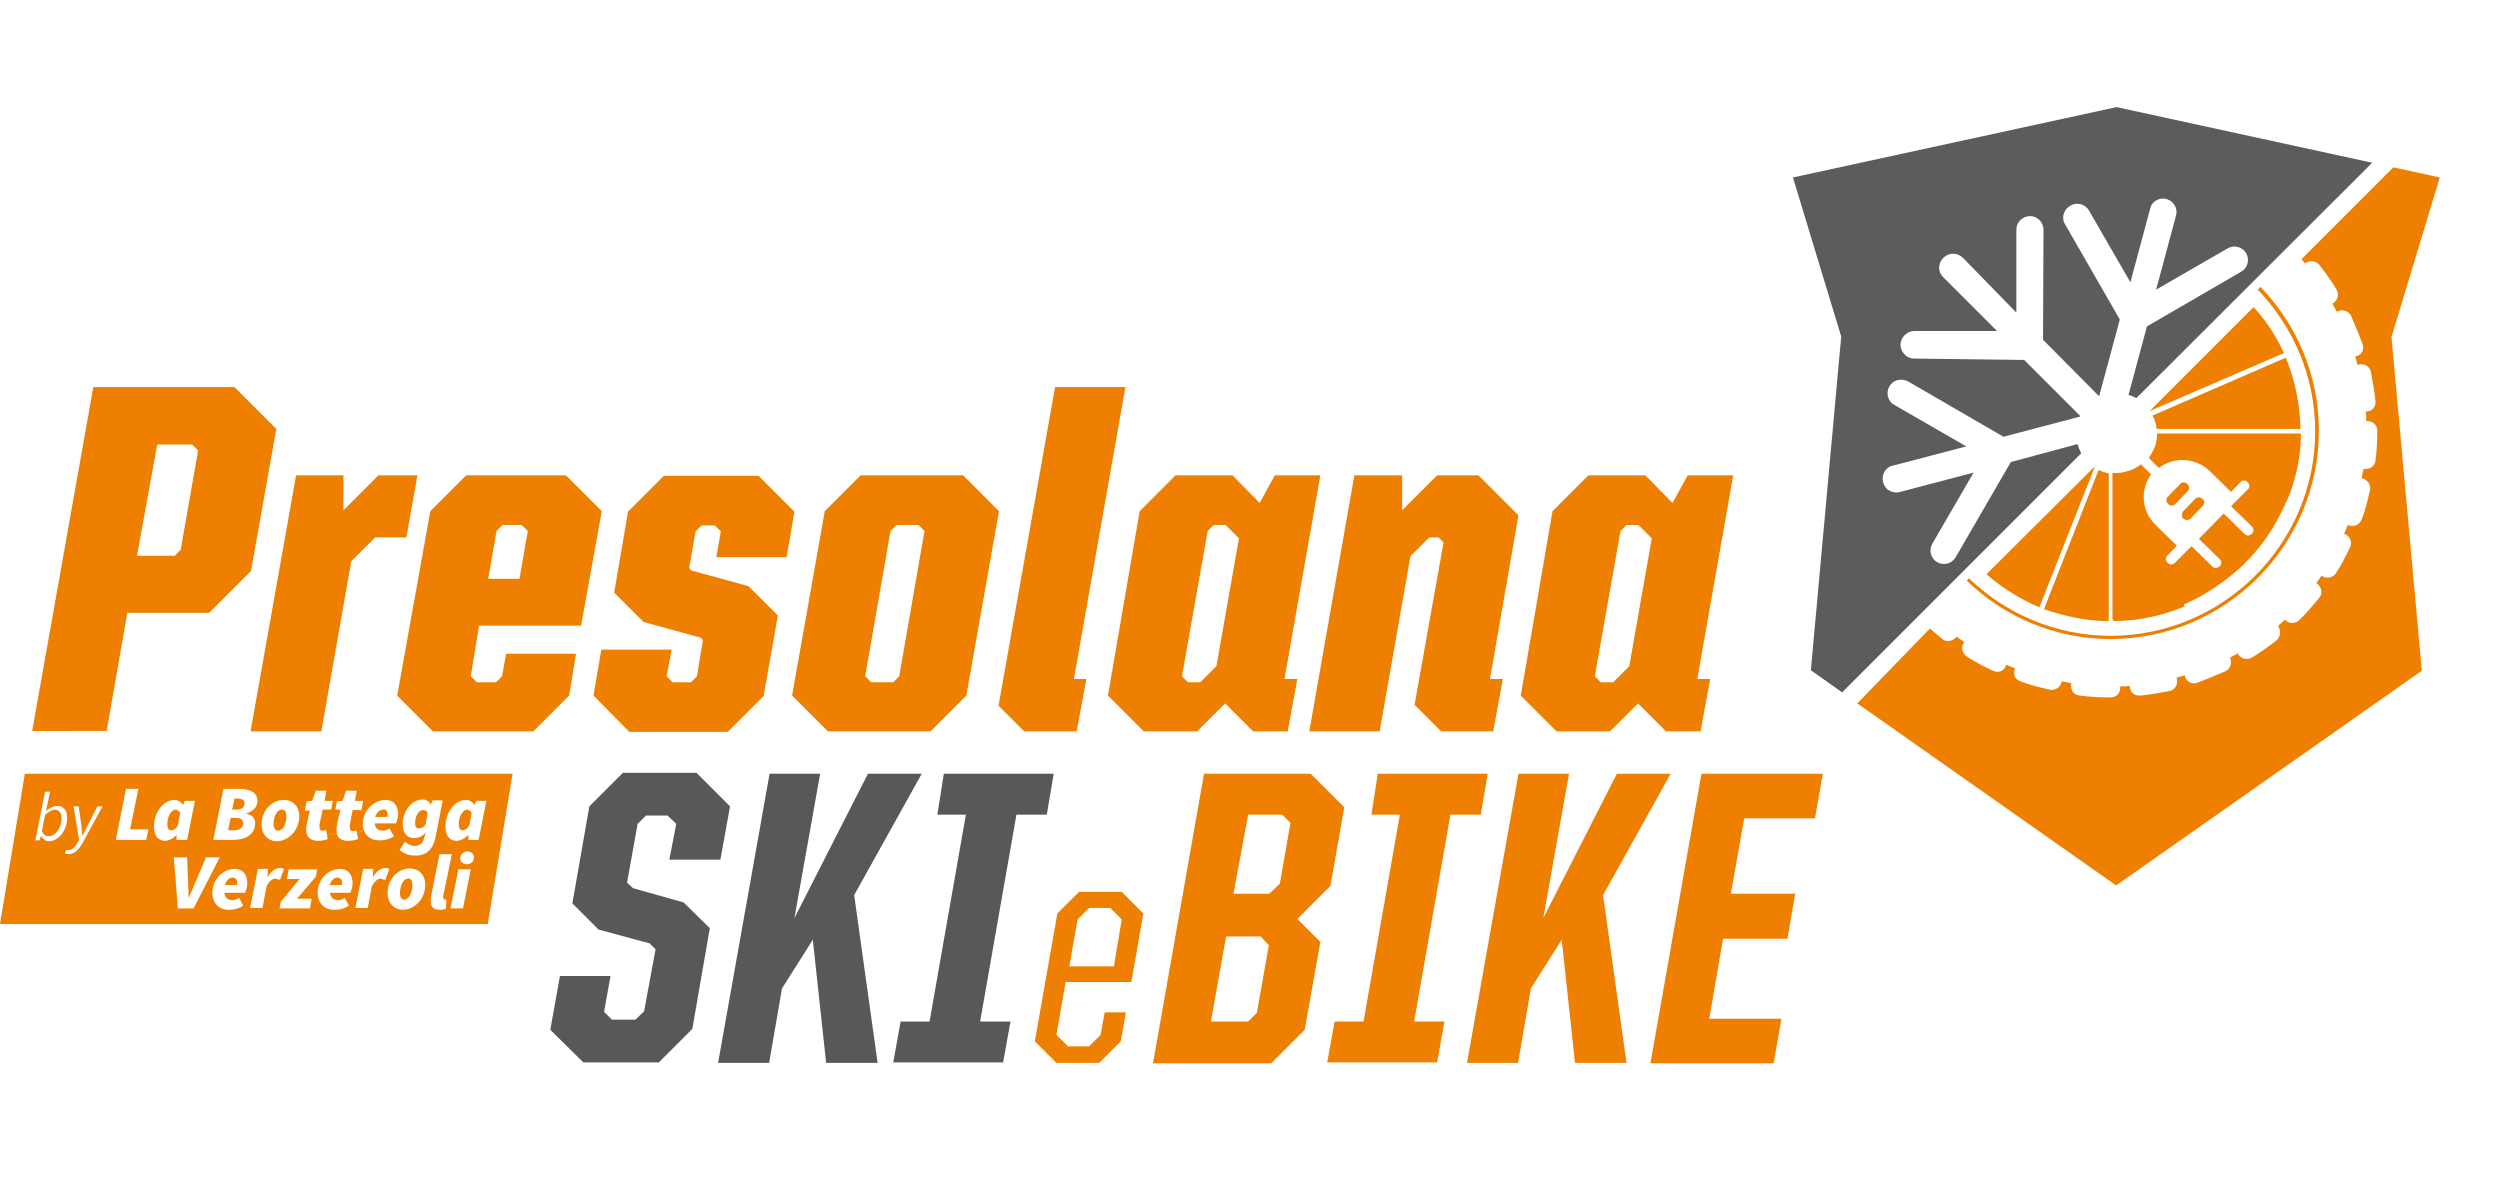 <?xml version="1.0" encoding="utf-8"?>
<!-- Generator: Adobe Illustrator 19.0.0, SVG Export Plug-In . SVG Version: 6.00 Build 0)  -->
<svg version="1.1" id="Livello_1" xmlns="http://www.w3.org/2000/svg" xmlns:xlink="http://www.w3.org/1999/xlink" x="0px" y="0px"
	 viewBox="0 0 543.8 258" style="enable-background:new 0 0 543.8 258;" xml:space="preserve">
<style type="text/css">
	.st0{fill:#58585A;}
	.st1{fill:#EE7F00;}
	.st2{fill:#5E5B5D;}
</style>
<g>
	<path class="st0" d="M119.7,224l2.1-11.7h11l-1.4,7.8l1.7,1.7h5.1l1.9-1.8l2.5-13.5l-1.3-1.3l-11.1-3l-5.7-5.7l3.7-21.1l7.3-7.3h16
		l7.3,7.3l-2.1,11.6h-11.1l1.5-7.8l-1.9-1.8h-4.7l-1.8,1.8l-2.3,12.8l1.3,1.2l11,3.1l5.7,5.6l-3.8,21.9l-7.3,7.3h-16.4L119.7,224z"
		/>
	<path class="st0" d="M167.4,168.3h11l-5.6,31.4l16-31.4h11.7l-14.7,26.4l5.1,36.5h-11.2l-2.9-26.8l-6.7,10.6l-2.8,16.2h-11.1
		L167.4,168.3z"/>
	<path class="st0" d="M205.3,168.3h23.9l-1.5,8.9h-6.6l-7.9,45h6.6l-1.6,8.9h-23.9l1.6-8.9h6.3l7.9-45h-6.2L205.3,168.3z"/>
	<path class="st1" d="M225.1,226.5l4.9-27.8l4.7-4.7h9.3l4.7,4.7l-2.6,14.9h-14.3l-2,11.5l2.5,2.5h4.6l2.5-2.5l0.9-4.9h4.6l-1.1,6.3
		l-4.7,4.7h-9.3L225.1,226.5z M232.6,210.2h9.7L244,200l-2.5-2.5h-4.6l-2.5,2.5L232.6,210.2z"/>
	<path class="st1" d="M261.9,168.3h23.2l7.3,7.3l-3,17.1l-7.2,7.2l5,5l-3.4,19.1l-7.3,7.3h-25.7L261.9,168.3z M266.7,203.7
		l-3.3,18.5h8.1l1.9-1.9l2.6-14.7l-1.8-1.9H266.7z M268.3,194.4h7.8l2.3-2.2l2.3-13.2l-1.8-1.8h-7.4L268.3,194.4z"/>
	<path class="st1" d="M299.7,168.3h23.9l-1.5,8.9h-6.6l-7.9,45h6.6l-1.6,8.9h-23.9l1.6-8.9h6.3l7.9-45h-6.2L299.7,168.3z"/>
	<path class="st1" d="M330.3,168.3h11l-5.6,31.4l16-31.4h11.7l-14.7,26.4l5.1,36.5h-11.2l-2.9-26.8l-6.7,10.6l-2.8,16.2h-11.1
		L330.3,168.3z"/>
	<path class="st1" d="M370.1,168.3h26.4l-1.7,9.7h-15.4l-2.9,16.4h14l-1.7,9.8h-14l-3,17.4h15.7l-1.7,9.7H359L370.1,168.3z"/>
</g>
<g>
	<path class="st1" d="M20.3,84.2H51l9.1,9.1l-5.5,30.9l-9.1,9.1H27.7l-4.5,25.7H7L20.3,84.2z M29.8,120.9H38l1.3-1.3L43.1,98
		l-1.3-1.3h-7.6L29.8,120.9z"/>
	<path class="st1" d="M64.4,103.4h10.3v7.6l7.6-7.6h8.5l-2.4,13.5h-6.8l-5.2,5.2l-6.5,37H54.5L64.4,103.4z"/>
	<path class="st1" d="M86.4,151.3l7.2-40.1l7.8-7.8h21.7l7.8,7.8l-4.5,24.9h-22.2l-1.8,11l1.3,1.3h4.2l1.3-1.3l0.9-4.9h15.2
		l-1.5,9.1l-7.8,7.8H94.2L86.4,151.3z M106.2,125.9h6.8l1.8-10.4l-1.3-1.3h-4.2l-1.3,1.3L106.2,125.9z"/>
	<path class="st1" d="M129.1,151.3l1.7-10h15.3l-1.1,5.8l1.3,1.3h4l1.3-1.3l1.3-7.9l-0.5-0.5l-12.4-3.4l-6.4-6.4l3-17.6l7.8-7.8
		h20.6l7.8,7.8l-1.7,9.9h-15.3l1-5.6l-1.3-1.3h-2.9l-1.3,1.3l-1.4,8l0.5,0.5l12.4,3.4l6.4,6.4l-3.1,17.5l-7.8,7.8h-21.4L129.1,151.3
		z"/>
	<path class="st1" d="M172.3,151.3l7.1-40.1l7.8-7.8h22.3l7.8,7.8l-7.1,40.1l-7.8,7.8h-22.3L172.3,151.3z M194.3,148.4l1.3-1.3
		l5.5-31.6l-1.3-1.3h-4.8l-1.3,1.3l-5.5,31.6l1.3,1.3H194.3z"/>
	<path class="st1" d="M217.2,153.5l12.3-69.3h15.3l-11.2,63.5h2.7l-2.1,11.4h-11.4L217.2,153.5z"/>
	<path class="st1" d="M266.5,153l-6.1,6.1h-11.6l-7.8-7.8l6.9-40.1l7.8-7.8h12.4l5.9,6l3.3-6h9.9l-7.8,44.3h2.8l-2.1,11.4h-7.5
		L266.5,153z M261.1,148.4l3.5-3.5l4.9-27.8l-2.9-2.9h-2.6l-1.3,1.3l-5.6,31.6l1.3,1.3H261.1z"/>
	<path class="st1" d="M294.6,103.4H305v7.6l7.6-7.6h9l8.7,8.7l-6.2,35.6h2.8l-2.1,11.4h-11.3l-5.8-5.8L314,118l-1.1-1.1h-2l-4.1,4.1
		l-6.7,38.1h-15.3L294.6,103.4z"/>
	<path class="st1" d="M356.3,153l-6.1,6.1h-11.6l-7.8-7.8l6.9-40.1l7.8-7.8h12.4l5.9,6l3.3-6h9.9l-7.8,44.3h2.8l-2.1,11.4h-7.5
		L356.3,153z M350.9,148.4l3.5-3.5l4.9-27.8l-2.9-2.9h-2.6l-1.3,1.3l-5.6,31.6l1.3,1.3H350.9z"/>
</g>
<path class="st1" d="M491.7,62.4l-0.6,0.6c7.7,8,12.5,18.9,12.5,30.8c0,24.5-20,44.5-44.5,44.5c-11.9,0-22.8-4.8-30.8-12.5l-0.5,0.5
	c8.2,7.9,19.2,12.7,31.3,12.7c24.9,0,45.3-20.3,45.3-45.3C504.4,81.6,499.6,70.6,491.7,62.4z"/>
<path class="st1" d="M462.6,102.9c-0.7,0.2-1.5,0.3-2.2,0.3c-0.2,0-0.5,0-0.7,0v31.9c5.5,0,10.7-1.2,15.5-3.2L462.6,102.9z"/>
<g>
	<g id="XMLID_1_">
		<g>
			<path class="st1" d="M111.5,168.3l-5.4,32.7H0l5.4-32.7H111.5z M104.1,182.7l1.7-8.5h-2.2l-0.4,0.9h0c-0.3-0.6-1.1-1.1-1.8-1.1
				c-2.4,0-4.5,2.6-4.5,5.8c0,2,0.9,3.1,2.4,3.1c0.8,0,1.8-0.5,2.6-1.3h0v1.1H104.1z M100.7,197.6l1.7-8.5h-2.7l-1.7,8.5H100.7z
				 M103.1,186.5c0-0.8-0.7-1.3-1.4-1.3c-0.9,0-1.6,0.7-1.6,1.5c0,0.8,0.7,1.3,1.4,1.3C102.4,188,103.1,187.4,103.1,186.5z
				 M96.4,194.9l1.9-9.1h-2.7l-1.8,9c-0.1,0.5-0.1,0.8-0.1,1.2c0,1.2,0.5,1.9,1.9,1.9c0.6,0,1.1-0.1,1.4-0.2l0.1-2
				c-0.1,0-0.2,0-0.3,0c-0.2,0-0.3-0.1-0.3-0.4C96.3,195.1,96.3,195.1,96.4,194.9z M94.7,182.3l1.6-8.2h-2.2l-0.4,0.9h0
				c-0.3-0.6-1-1.1-1.7-1.1c-2.4,0-4.4,2.4-4.4,5.4c0,2,1,3,2.5,3c0.9,0,1.8-0.4,2.5-1.2l-0.4,1.4c-0.3,1-1,1.5-2,1.5
				c-0.8,0-1.5-0.4-2.1-0.9l-1.2,1.8c1,0.8,2.2,1.2,3.2,1.2C92.5,186.2,94.1,185,94.7,182.3z M92.5,192.4c0-2.1-1.4-3.5-3.4-3.5
				c-2.3,0-4.8,2.1-4.8,5.4c0,2.1,1.4,3.6,3.4,3.6C90,197.8,92.5,195.8,92.5,192.4z M86.1,179.2c0.1-0.2,0.5-1.2,0.5-2
				c0-1.8-0.8-3.2-2.8-3.2c-1.6,0-3.2,1-4.2,2.6l-1-0.3l0.4-2.1h-1.8l0.4-2.2h-2.3l-0.8,2.2l-1.2,0.1l-0.4,2H72l0.4-2.1h-1.8L71,172
				h-2.3l-0.8,2.2l-1.2,0.1l-0.4,2h1.1l-0.7,3.1c-0.1,0.4-0.1,0.8-0.1,1.1c0,1.4,0.8,2.4,2.6,2.4c0.9,0,1.7-0.2,2.1-0.4l-0.2-0.8
				l2.1-0.5c0.2,1,1,1.7,2.5,1.7c1,0,1.7-0.2,2.2-0.4l-0.3-1.4l1.6-0.4c0.5,1.3,1.7,2.1,3.3,2.1c1.4,0,2.5-0.4,3.2-0.9l-1-1.7
				c-0.4,0.3-0.9,0.5-1.4,0.5c-1,0-1.7-0.5-1.8-1.6H86.1z M83.8,191.4l0.9-2.4c-0.2-0.1-0.4-0.2-0.9-0.2c-1,0-2,0.8-2.6,1.9h-0.1
				l0.1-1.7h-2.2l-1.7,8.5H80l0.9-4.8c0.7-1.1,1.3-1.6,2-1.6C83.1,191.3,83.5,191.3,83.8,191.4z M76.2,194.2c0.1-0.2,0.5-1.2,0.5-2
				c0-1.8-0.8-3.2-2.8-3.2c-2.3,0-4.8,2.1-4.8,5.2c0,2.3,1.5,3.7,3.6,3.7c1.4,0,2.5-0.4,3.2-0.9l-0.9-1.7c-0.4,0.3-1,0.5-1.4,0.5
				c-1,0-1.7-0.5-1.8-1.6H76.2z M68.7,190.7l0.3-1.6h-6.2l-0.4,2.1h2.8l-4.1,4.9l-0.3,1.5h6.6l0.4-2.1h-3.2L68.7,190.7z M65.1,177.5
				c0-2.1-1.4-3.5-3.4-3.5c-2.4,0-4.8,2.1-4.8,5.4c0,2.1,1.4,3.6,3.4,3.6C62.6,182.9,65.1,180.8,65.1,177.5z M60.9,191.4l0.9-2.4
				c-0.2-0.1-0.4-0.2-0.9-0.2c-1,0-2,0.8-2.6,1.9h-0.1l0.1-1.7h-2.2l-1.7,8.5h2.7l0.9-4.8c0.6-1.1,1.3-1.6,2-1.6
				C60.3,191.3,60.7,191.3,60.9,191.4z M56,174.2c0-1.8-1.6-2.6-3.9-2.6h-3.5l-2.2,11.1h4.2c2.6,0,4.9-1,4.9-3.7c0-1-0.6-1.7-1.9-2
				l0-0.1C55.2,176.5,56,175.4,56,174.2z M53.3,194.2c0.1-0.2,0.5-1.2,0.5-2c0-1.8-0.8-3.2-2.8-3.2c-2.3,0-4.8,2.1-4.8,5.2
				c0,2.3,1.5,3.7,3.5,3.7c1.4,0,2.5-0.4,3.2-0.9l-0.9-1.7c-0.4,0.3-1,0.5-1.4,0.5c-1,0-1.7-0.5-1.8-1.6H53.3z M42.1,197.6l5.7-11.1
				h-3l-2.2,5.2c-0.5,1.2-1,2.3-1.5,3.5h-0.1c0-1.2,0-2.3-0.1-3.5l-0.2-5.2h-2.9l0.9,11.1H42.1z M40.7,182.7l1.7-8.5h-2.2l-0.4,0.9
				h0c-0.3-0.6-1.1-1.1-1.8-1.1c-2.4,0-4.5,2.6-4.5,5.8c0,2,0.9,3.1,2.4,3.1c0.8,0,1.8-0.5,2.5-1.3h0v1.1H40.7z M31.8,182.7l0.5-2.3
				h-4l1.8-8.8h-2.7l-2.2,11.1H31.8z M18,183.3l4.3-7.9h-1.1l-2.1,4.1c-0.4,0.7-0.7,1.5-1.1,2.2h-0.1c-0.1-0.7-0.1-1.5-0.2-2.2
				l-0.6-4.1h-1.1l1.2,7.3l-0.3,0.5c-0.5,1-1.2,1.7-1.9,1.7c-0.2,0-0.4,0-0.5-0.1l-0.4,0.8c0.3,0.1,0.6,0.2,0.8,0.2
				C16.3,185.8,17.2,184.7,18,183.3z M14.6,177.9c0-1.7-0.8-2.6-2.1-2.6c-0.9,0-1.8,0.5-2.5,1.1h0l0.3-1.4l0.6-2.8H9.8l-2.1,10.6
				h0.9l0.3-0.9h0.1c0.4,0.7,1,1.1,1.7,1.1C12.7,182.9,14.6,180.7,14.6,177.9z"/>
			<path class="st1" d="M102.6,176.8l-0.5,2.7c-0.5,0.9-1.1,1.1-1.5,1.1c-0.5,0-0.8-0.4-0.8-1.3c0-1.9,0.9-3.2,1.9-3.2
				C102,176.2,102.4,176.4,102.6,176.8z"/>
			<path class="st1" d="M93,176.8l-0.4,2.4c-0.4,0.8-1,1-1.5,1c-0.4,0-0.8-0.3-0.8-1.1c0-1.7,0.8-2.9,1.8-2.9
				C92.5,176.2,92.8,176.4,93,176.8z"/>
			<path class="st1" d="M89.7,192.5c0,1.8-0.8,3.2-1.8,3.2c-0.6,0-0.9-0.6-0.9-1.4c0-1.8,0.8-3.2,1.8-3.2
				C89.4,191.1,89.7,191.6,89.7,192.5z"/>
			<path class="st1" d="M84.3,177.1c0,0.2,0,0.4-0.1,0.6h-2.6c0.4-1.1,1.1-1.6,1.7-1.6C84.1,176,84.3,176.5,84.3,177.1z"/>
			<path class="st1" d="M78.6,176.3l1,0.3c-0.4,0.8-0.7,1.6-0.7,2.6c0,0.6,0.1,1.1,0.3,1.5l-1.6,0.4l-0.1-0.5
				c-0.2,0.1-0.4,0.2-0.6,0.2c-0.5,0-0.8-0.2-0.8-0.8c0-0.2,0-0.3,0-0.6l0.6-3.2H78.6z"/>
			<path class="st1" d="M74.4,192c0,0.2,0,0.4-0.1,0.5h-2.6c0.4-1.1,1-1.6,1.7-1.6C74.2,191,74.4,191.4,74.4,192z"/>
			<path class="st1" d="M74,176.3l-0.7,3.1c-0.1,0.4-0.1,0.8-0.1,1.1c0,0.3,0,0.5,0.1,0.7l-2.1,0.5l-0.3-1.2
				c-0.2,0.1-0.4,0.2-0.6,0.2c-0.6,0-0.8-0.2-0.8-0.8c0-0.2,0-0.3,0-0.6l0.7-3.2H72h0.8H74z"/>
			<path class="st1" d="M62.3,177.5c0,1.8-0.8,3.2-1.8,3.2c-0.6,0-1-0.6-1-1.4c0-1.8,0.8-3.2,1.8-3.2
				C62,176.1,62.3,176.7,62.3,177.5z"/>
			<path class="st1" d="M51.7,173.7c1,0,1.5,0.4,1.5,1c0,0.8-0.5,1.4-1.8,1.4h-0.9l0.5-2.4H51.7z"/>
			<path class="st1" d="M51.4,177.9c1,0,1.5,0.4,1.5,1.2c0,0.9-0.7,1.5-2,1.5h-1.3l0.6-2.7H51.4z"/>
			<path class="st1" d="M51.6,192c0,0.2,0,0.4-0.1,0.5h-2.6c0.4-1.1,1-1.6,1.7-1.6C51.4,191,51.6,191.4,51.6,192z"/>
			<path class="st1" d="M39.2,176.8l-0.5,2.7c-0.4,0.9-1.1,1.1-1.5,1.1c-0.5,0-0.8-0.4-0.8-1.3c0-1.9,0.9-3.2,1.9-3.2
				C38.6,176.2,39,176.4,39.2,176.8z"/>
			<path class="st1" d="M13.4,178c0,2-1.3,3.9-2.8,3.9c-0.6,0-1.1-0.3-1.5-1.1l0.7-3.5c0.7-0.7,1.6-1.2,2.2-1.2
				C12.9,176.2,13.4,176.8,13.4,178z"/>
		</g>
		<g>
		</g>
	</g>
</g>
<g>
	<path class="st1" d="M444.6,132.5c4.4,1.5,9,2.6,14.1,2.6V103c-0.8-0.2-1.5-0.4-2.2-0.8L444.6,132.5z"/>
	<path class="st1" d="M469.1,93.3h31.3c-0.1-5.4-1.2-10.7-3.2-15.5l-29,12.6C468.7,91.3,469,92.2,469.1,93.3z"/>
</g>
<g>
	<path class="st1" d="M498.6,105.9c1.2-3.7,1.9-7.6,1.9-11.6h-31.3c0,0,0,0,0,0c0,0.9-0.1,1.8-0.4,2.7l0,0c-0.2,0.6-0.4,0.9-0.4,0.9
		c-0.3,0.6-0.6,1.2-1,1.7l2.1,2.1c0,0,0,0,0.1,0.1c3.2-2.5,7.9-2.3,11,0.6l4.7,4.6l2-2.1c0.4-0.5,1.2-0.5,1.6,0
		c0.5,0.4,0.5,1.2,0,1.6l-3.6,3.6l4.5,4.4c0.5,0.4,0.5,1.2,0,1.6c-0.4,0.5-1.2,0.5-1.6,0l-4.5-4.4l-5.4,5.5l4.5,4.4
		c0.5,0.4,0.5,1.2,0,1.6s-1.2,0.5-1.6,0l-4.5-4.4l-3.6,3.6c-0.4,0.5-1.2,0.5-1.6,0c-0.5-0.4-0.5-1.2,0-1.6l2-2.1l-4.7-4.6
		c-3-3-3.3-7.6-0.9-10.9c0,0,0,0-0.1-0.1l-2.1-2.1c-0.7,0.5-1.4,1-2.3,1.3l0,0c-0.4,0.1-0.8,0.2-1,0.3c-0.7,0.2-1.4,0.3-2.2,0.3
		c-0.2,0-0.5,0-0.7,0v31.9c5.4,0,10.4-1.1,15.1-3.1l0,0l0.4-0.2c0,0,0,0,0,0l0,0l0.9-0.4v0c4.3-2,8.2-4.7,11.7-7.9c0,0,0,0,0,0
		c0.7-0.6,0.9-0.9,0.9-0.9c3.5-3.5,6.3-7.6,8.3-12.1c0,0,0.1-0.1,0.1-0.1c0.1-0.2,0.2-0.4,0.3-0.7c0-0.1,0.1-0.2,0.1-0.3l0,0
		C498,107.9,498.6,105.9,498.6,105.9L498.6,105.9z"/>
	<path class="st1" d="M471.6,108l2.6-2.7c0.4-0.5,1.2-0.5,1.6,0c0.5,0.4,0.5,1.2,0,1.6l-2.6,2.7c-0.4,0.5-1.2,0.5-1.6,0
		C471.1,109.1,471.1,108.4,471.6,108z"/>
	<path class="st1" d="M479.1,108.5c-0.5-0.4-1.2-0.4-1.6,0l-2.6,2.7c-0.4,0.5-0.4,1.2,0,1.6c0.5,0.4,1.2,0.4,1.6,0l2.6-2.7
		C479.6,109.6,479.6,108.9,479.1,108.5z"/>
</g>
<g>
	<path class="st2" d="M400.7,150.6l52-52c-0.3-0.6-0.6-1.3-0.8-2l-14.5,3.9l-12,20.7c-0.8,1.4-2.6,1.9-4,1.1c-1.4-0.8-1.9-2.6-1.1-4
		l9-15.5l-16,4.2c-1,0.3-2,0-2.8-0.6c-1.2-1.1-1.3-3-0.3-4.2c0.4-0.5,0.9-0.8,1.5-0.9l16-4.2l-15.6-9c-0.2-0.1-0.3-0.2-0.5-0.3
		c-1.2-1.1-1.4-2.9-0.3-4.2c0.9-1.1,2.5-1.3,3.8-0.6l20.7,12l16.7-4.4c0,0,0-0.1,0-0.1l-12.2-12.2L416.4,78c-0.8,0-1.6-0.3-2.1-0.9
		c-1.2-1.2-1.2-3,0-4.2c0.6-0.6,1.3-0.9,2.1-0.9l18,0l-11.7-11.7c-1.2-1.1-1.2-3,0-4.2c0,0,0,0,0.1-0.1c1.2-1.1,3-1.1,4.2,0.1
		L438.6,68l0-18c0,0,0-0.1,0-0.1c0-1.6,1.4-2.9,3-2.9c1.6,0,2.9,1.4,2.9,3l-0.1,23.9l12.2,12.3l4.5-16.7l-11.9-20.7
		c-0.7-1.1-0.5-2.5,0.4-3.5c0.2-0.2,0.5-0.4,0.8-0.6c1.4-0.8,3.2-0.3,4,1.1l9,15.6l4.3-16c0.1-0.5,0.3-0.9,0.6-1.2l0,0
		c0.8-0.9,1.9-1.2,3-0.9c1.6,0.5,2.5,2.1,2,3.7l-4.3,16l15.6-9c0,0,0,0,0,0c1.4-0.8,3.2-0.3,4,1.1c0.8,1.4,0.3,3.2-1.1,4L467,71
		l-4,14.9c0.6,0.2,1.2,0.4,1.7,0.7L516,35.4l-55.6-12.1L390,38.6l10.5,34.6l-6.6,72.6L400.7,150.6z"/>
</g>
<path class="st1" d="M530.7,38.6l-10.1-2.2l-20,20c0.3,0.3,0.5,0.6,0.8,0.9l0.1-0.1c0.9-0.6,2.2-0.5,3,0.4c1.3,1.7,2.6,3.5,3.7,5.3
	c0.6,1,0.4,2.3-0.6,3c-0.1,0.1-0.1,0.1-0.3,0.1c0.4,0.6,0.6,1.2,1,1.8c0.1,0,0.1-0.1,0.3-0.1c1-0.5,2.3,0,2.8,1
	c0.9,2.1,1.7,4,2.5,6.1c0.4,1.2-0.1,2.3-1.3,2.7c-0.1,0-0.1,0-0.3,0c0.1,0.6,0.4,1.3,0.5,1.9c0.1-0.1,0.1-0.1,0.3-0.1
	c1.2-0.3,2.3,0.4,2.6,1.5c0.4,2.2,0.8,4.3,1,6.4c0.1,1.2-0.6,2.2-1.8,2.3c-0.1,0-0.1,0-0.3,0c0.1,0.6,0.1,1.4,0.1,2.1
	c0.1,0,0.1,0,0.3,0c1.2,0,2.1,0.9,2.1,2.1v0.1c0,2.2-0.1,4.3-0.4,6.4c-0.1,1.2-1.2,1.9-2.3,1.8c-0.1,0-0.1,0-0.3,0
	c-0.1,0.6-0.3,1.4-0.4,2.1c0.1,0,0.1,0,0.3,0c1,0.3,1.8,1.4,1.5,2.6c-0.5,2.2-1,4.3-1.8,6.3c-0.4,1-1.5,1.7-2.7,1.3
	c-0.1-0.1-0.1-0.1-0.3-0.1c-0.3,0.6-0.5,1.3-0.8,1.9c0.1,0.1,0.1,0.1,0.3,0.1c1,0.5,1.5,1.8,1,2.8c-0.9,1.9-1.9,3.9-3.1,5.7
	c-0.6,0.9-1.9,1.3-3,0.6l-0.1-0.1c-0.4,0.5-0.8,1.2-1.2,1.7c0.1,0,0.3,0.1,0.3,0.1c0.9,0.8,1.2,2.1,0.4,3c-1.4,1.7-2.8,3.4-4.4,4.9
	c-0.8,0.8-2.2,0.8-3,0l-0.1-0.1c-0.5,0.5-1,0.9-1.5,1.4l0.1,0.1c0.6,0.9,0.5,2.2-0.4,3c-1.7,1.3-3.5,2.6-5.3,3.7
	c-1,0.6-2.3,0.4-3-0.6c0-0.1-0.1-0.1-0.1-0.3c-0.6,0.4-1.2,0.6-1.8,1c0,0,0.1,0,0.1,0.1c0.5,1,0,2.3-1,2.8c-2.1,0.9-4,1.7-6.1,2.5
	c-1.2,0.4-2.3-0.1-2.7-1.3c0-0.1,0-0.1,0-0.3c-0.6,0.1-1.3,0.4-1.9,0.5c0.1,0.1,0.1,0.1,0.1,0.3c0.3,1.2-0.4,2.3-1.5,2.6
	c-2.2,0.4-4.3,0.8-6.4,1c-1.2,0.1-2.2-0.6-2.3-1.8c0-0.1,0-0.1,0-0.3c-0.6,0.1-1.4,0.1-2.1,0.1c0,0.1,0,0.1,0,0.3
	c0,1.2-0.9,2.1-2.1,2.1c-2.3,0-4.5-0.1-6.7-0.4c-1.2-0.1-1.9-1-1.9-2.1c0-0.1,0-0.1,0-0.3s0-0.1,0-0.3c-0.6-0.1-1.4-0.3-2.1-0.4
	c0,0.1,0,0.1,0,0.3c-0.3,1-1.4,1.8-2.6,1.5c-2.2-0.5-4.3-1-6.3-1.8c-0.9-0.3-1.4-1-1.4-1.9c0-0.1,0-0.4,0.1-0.6
	c0-0.1,0.1-0.1,0.1-0.3c-0.6-0.3-1.3-0.5-1.9-0.8c-0.1,0.1-0.1,0.1-0.1,0.3c-0.5,1.2-1.8,1.5-2.8,1c-1.9-0.9-3.9-1.9-5.7-3.1
	c-0.6-0.4-1-1.2-1-1.8c0-0.4,0.1-0.8,0.4-1.2l0.1-0.1c-0.5-0.4-1.2-0.8-1.7-1.2l-0.1,0.1c-0.8,0.9-2.1,1.2-3,0.4
	c-1-0.8-1.8-1.5-2.7-2.3L404,153l56.3,39.6l66.5-46.7l-6.6-72.6L530.7,38.6z"/>
<path class="st1" d="M467.6,89.4C467.6,89.4,467.7,89.4,467.6,89.4l29.2-12.6c-1.7-3.7-3.9-7.1-6.6-10L467.6,89.4z"/>
<path class="st1" d="M432.1,124.9c3.4,3,7.3,5.4,11.5,7.2l12-30.4c-0.1,0-0.1-0.1-0.1-0.1L432.1,124.9z"/>
</svg>
